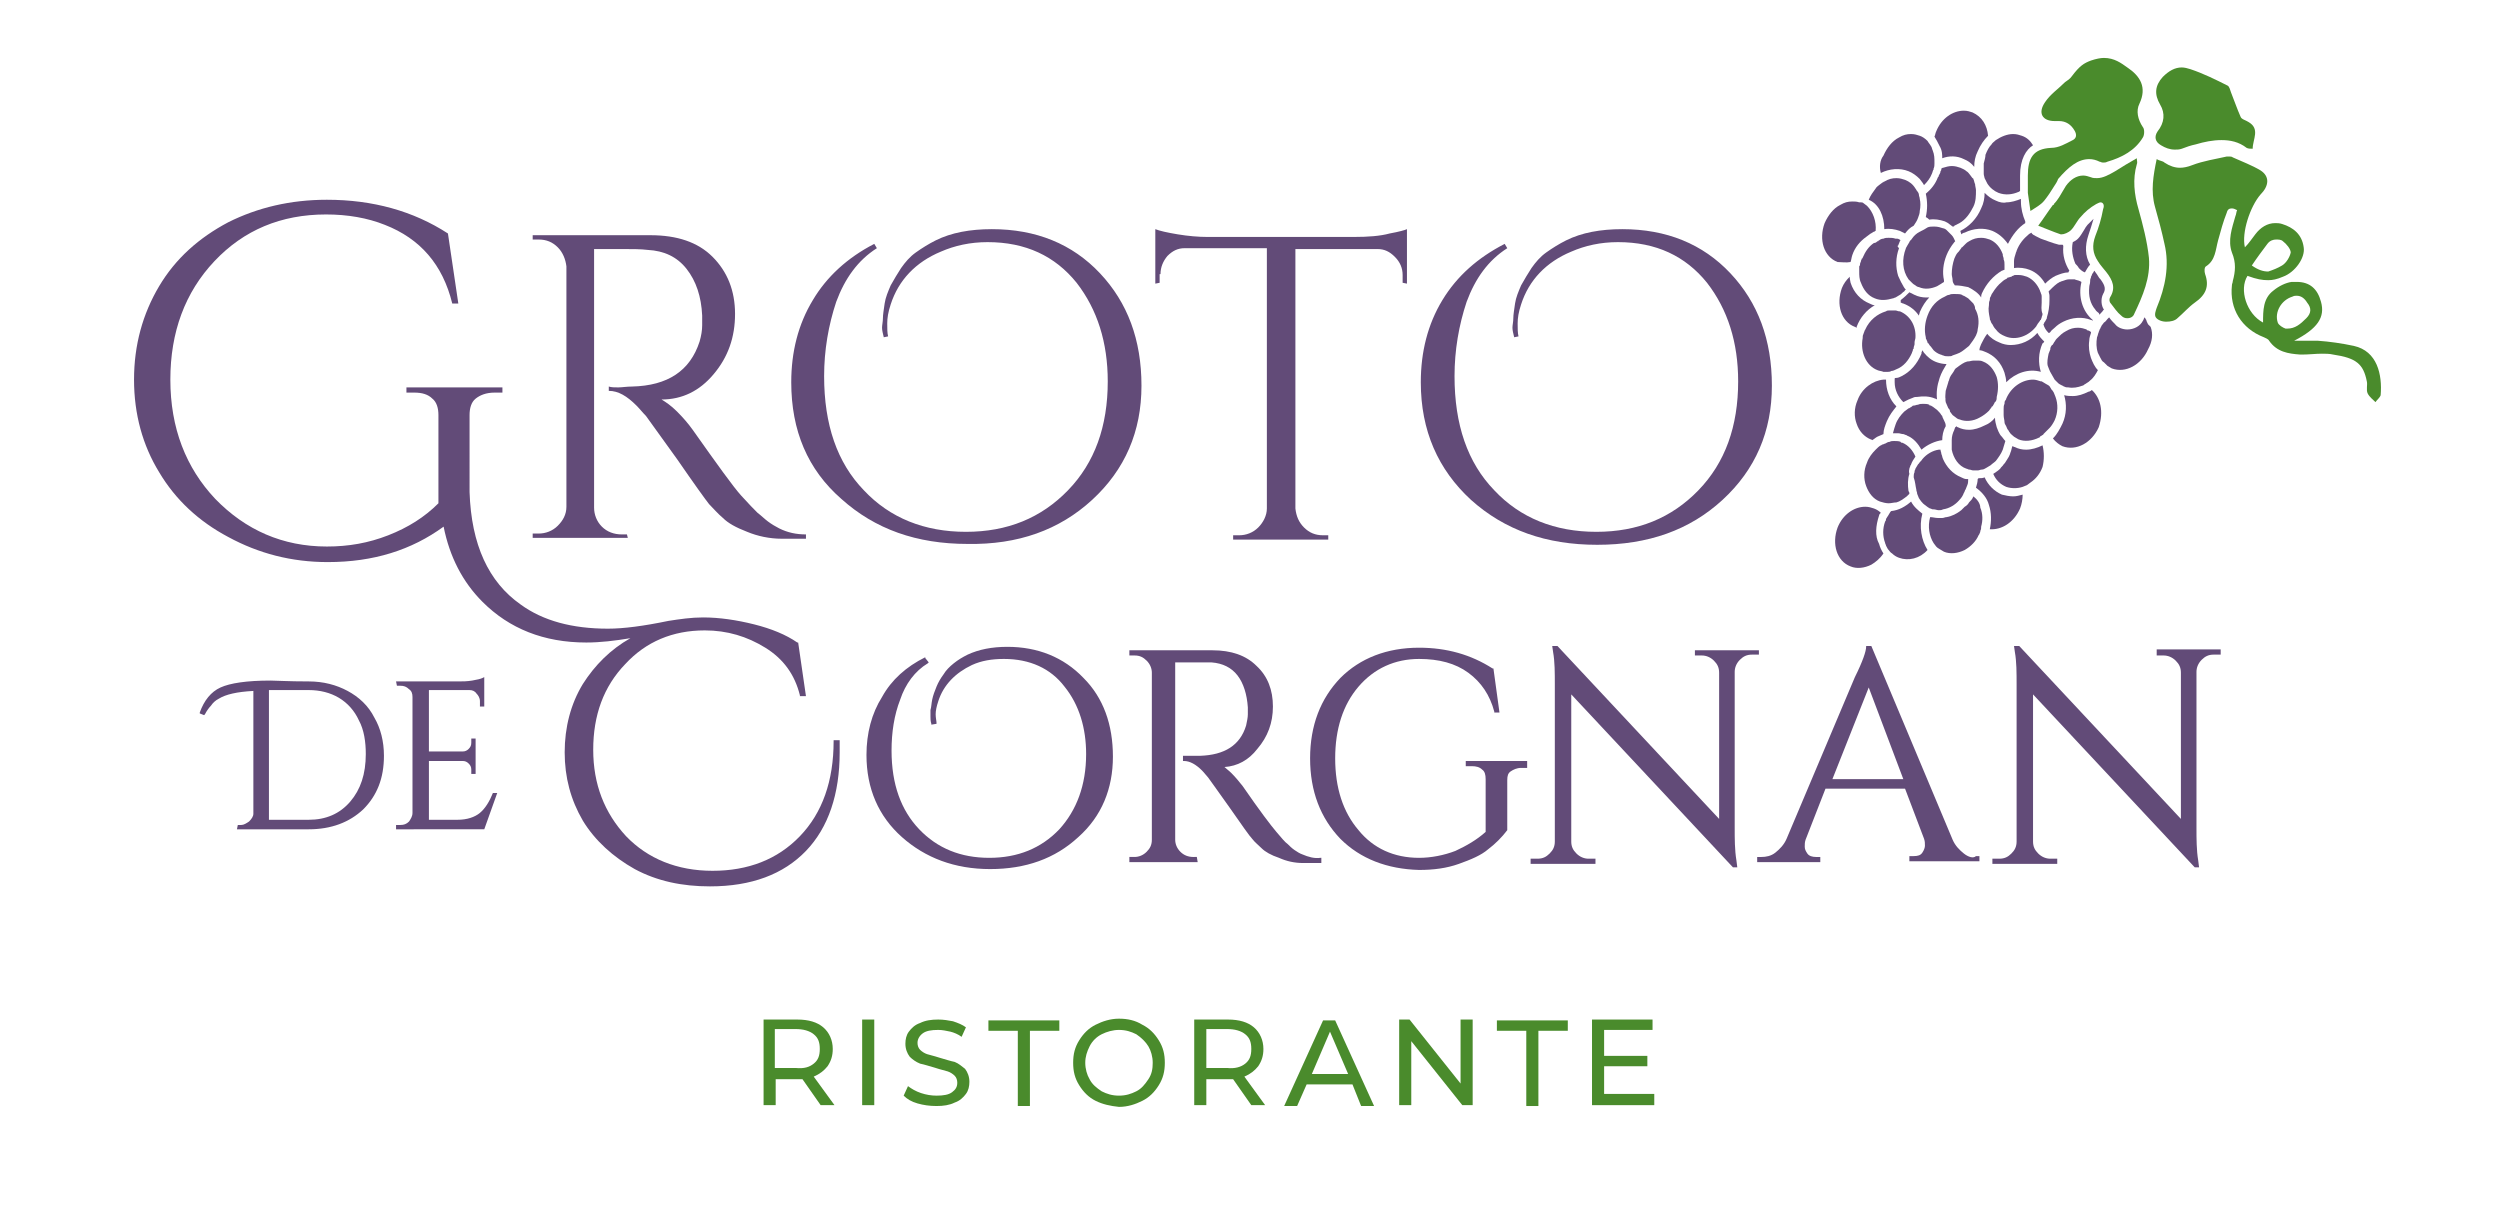 <?xml version="1.0" encoding="utf-8"?>
<!-- Generator: Adobe Illustrator 22.1.0, SVG Export Plug-In . SVG Version: 6.00 Build 0)  -->
<svg version="1.1" id="Layer_1" xmlns="http://www.w3.org/2000/svg" xmlns:xlink="http://www.w3.org/1999/xlink" x="0px" y="0px"
	 width="289.1px" height="140.2px" viewBox="0 0 289.1 140.2" style="enable-background:new 0 0 289.1 140.2;" xml:space="preserve"
	>
<style type="text/css">
	.st0{fill:#4A8B2C;}
	.st1{fill:#624B78;}
</style>
<g>
	<path class="st0" d="M94.9,127.8l-2.1-3c-0.3,0-0.5,0-0.6,0h-2.5v3h-1.4v-9.9h3.9c1.3,0,2.3,0.3,3,0.9s1.1,1.5,1.1,2.5
		c0,0.8-0.2,1.4-0.6,2c-0.4,0.5-0.9,0.9-1.6,1.2l2.4,3.3H94.9z M94.1,123c0.5-0.4,0.7-0.9,0.7-1.7s-0.2-1.3-0.7-1.7
		c-0.5-0.4-1.2-0.6-2.1-0.6h-2.4v4.5H92C93,123.6,93.6,123.4,94.1,123z"/>
	<path class="st0" d="M99.7,117.9h1.4v9.9h-1.4V117.9z"/>
	<path class="st0" d="M106.1,127.6c-0.7-0.2-1.2-0.5-1.6-0.9l0.5-1.1c0.4,0.3,0.9,0.6,1.5,0.8c0.6,0.2,1.2,0.3,1.8,0.3
		c0.8,0,1.4-0.1,1.8-0.4s0.6-0.6,0.6-1.1c0-0.3-0.1-0.6-0.3-0.8c-0.2-0.2-0.5-0.4-0.8-0.5s-0.8-0.2-1.4-0.4
		c-0.7-0.2-1.3-0.4-1.8-0.5c-0.5-0.2-0.9-0.5-1.2-0.8c-0.3-0.4-0.5-0.9-0.5-1.5c0-0.5,0.1-1,0.4-1.4s0.7-0.8,1.3-1
		c0.6-0.3,1.3-0.4,2.1-0.4c0.6,0,1.2,0.1,1.7,0.2c0.6,0.2,1.1,0.4,1.5,0.7l-0.5,1.1c-0.4-0.3-0.9-0.5-1.3-0.6
		c-0.5-0.1-0.9-0.2-1.4-0.2c-0.8,0-1.4,0.1-1.8,0.4s-0.6,0.7-0.6,1.1c0,0.3,0.1,0.6,0.3,0.8c0.2,0.2,0.5,0.4,0.8,0.5
		s0.8,0.2,1.4,0.4c0.7,0.2,1.3,0.4,1.8,0.5c0.5,0.2,0.8,0.5,1.2,0.8c0.3,0.4,0.5,0.9,0.5,1.5c0,0.5-0.1,1-0.4,1.4s-0.7,0.8-1.3,1
		c-0.6,0.3-1.3,0.4-2.1,0.4S106.8,127.8,106.1,127.6z"/>
	<path class="st0" d="M117.7,119.2h-3.4V118h8.2v1.2h-3.4v8.7h-1.4C117.7,127.9,117.7,119.2,117.7,119.2z"/>
	<path class="st0" d="M126.7,127.3c-0.8-0.4-1.4-1-1.9-1.8s-0.7-1.6-0.7-2.6s0.2-1.8,0.7-2.6c0.5-0.8,1.1-1.4,1.9-1.8
		s1.7-0.7,2.7-0.7s1.9,0.2,2.7,0.7c0.8,0.4,1.4,1,1.9,1.8s0.7,1.6,0.7,2.6s-0.2,1.8-0.7,2.6c-0.5,0.8-1.1,1.4-1.9,1.8
		c-0.8,0.4-1.7,0.7-2.7,0.7C128.4,127.9,127.5,127.7,126.7,127.3z M131.4,126.2c0.6-0.3,1-0.8,1.4-1.4s0.5-1.2,0.5-1.9
		c0-0.7-0.2-1.4-0.5-1.9s-0.8-1-1.4-1.4c-0.6-0.3-1.2-0.5-2-0.5c-0.7,0-1.4,0.2-2,0.5s-1.1,0.8-1.4,1.4s-0.5,1.2-0.5,1.9
		c0,0.7,0.2,1.4,0.5,1.9c0.3,0.6,0.8,1,1.4,1.4c0.6,0.3,1.2,0.5,2,0.5S130.8,126.5,131.4,126.2z"/>
	<path class="st0" d="M144.7,127.8l-2.1-3c-0.3,0-0.5,0-0.6,0h-2.5v3h-1.4v-9.9h3.9c1.3,0,2.3,0.3,3,0.9s1.1,1.5,1.1,2.5
		c0,0.8-0.2,1.4-0.6,2c-0.4,0.5-0.9,0.9-1.6,1.2l2.4,3.3H144.7z M144,123c0.5-0.4,0.7-0.9,0.7-1.7s-0.2-1.3-0.7-1.7
		c-0.5-0.4-1.2-0.6-2.1-0.6h-2.4v4.5h2.4C142.8,123.6,143.5,123.4,144,123z"/>
	<path class="st0" d="M156.4,125.4h-5.3l-1.1,2.5h-1.5l4.5-9.9h1.4l4.5,9.9h-1.5L156.4,125.4z M155.9,124.2l-2.1-4.9l-2.1,4.9H155.9
		z"/>
	<path class="st0" d="M170.3,117.9v9.9h-1.2l-5.9-7.4v7.4h-1.4v-9.9h1.2l5.9,7.4v-7.4H170.3z"/>
	<path class="st0" d="M176.5,119.2h-3.4V118h8.2v1.2h-3.4v8.7h-1.4L176.5,119.2L176.5,119.2z"/>
	<path class="st0" d="M191.3,126.6v1.2h-7.2v-9.9h7v1.2h-5.6v3h5v1.2h-5v3.2h5.8V126.6z"/>
</g>
<g>
	<path class="st1" d="M40.2,79.9c-1.3-0.7-2.8-1.1-4.5-1.1c-2.4,0-3.8-0.1-4.4-0.1c-2.8,0-4.7,0.3-5.8,0.8c-1.1,0.5-1.9,1.5-2.4,2.9
		v0.1l0.5,0.2l0.1-0.1c0.2-0.4,0.5-0.8,0.7-1c0.2-0.3,0.5-0.6,0.9-0.8c0.8-0.5,2.1-0.8,4-0.9v14.2c0,0.3-0.2,0.6-0.5,0.9
		c-0.3,0.2-0.6,0.4-0.9,0.4h-0.4l-0.1,0.5h8.3c2.6,0,4.7-0.8,6.3-2.3c1.6-1.6,2.4-3.6,2.4-6.2c0-1.7-0.4-3.2-1.1-4.4
		C42.6,81.6,41.5,80.6,40.2,79.9z M40.5,92.7c-1.2,1.4-2.8,2.1-4.8,2.1h-4.6v-15h4.6c1.3,0,2.5,0.3,3.5,0.9s1.8,1.5,2.3,2.6
		c0.6,1.1,0.8,2.5,0.8,3.9C42.3,89.5,41.7,91.3,40.5,92.7z"/>
	<path class="st1" d="M57,91.7c-0.4,1-0.9,1.8-1.5,2.3s-1.5,0.8-2.6,0.8h-3.3V88h3.9c0.3,0,0.5,0.1,0.7,0.3c0.2,0.2,0.3,0.4,0.3,0.7
		v0.5H55v-4.1h-0.5v0.5c0,0.3-0.1,0.5-0.3,0.7s-0.4,0.3-0.7,0.3h-3.9v-7.1h4.7c0.3,0,0.6,0.1,0.8,0.4c0.2,0.2,0.4,0.5,0.4,0.9v0.6
		H56v-3.4l-0.2,0.1c-0.2,0.1-0.6,0.2-1.2,0.3c-0.6,0.1-1.1,0.1-1.6,0.1h-7.2l0.1,0.5h0.4c0.4,0,0.7,0.1,1,0.4
		c0.3,0.2,0.4,0.5,0.4,0.9V94c0,0.4-0.2,0.7-0.4,1c-0.3,0.3-0.6,0.4-1,0.4h-0.5v0.5H56l1.5-4.2L57,91.7L57,91.7z"/>
	<path class="st1" d="M97.1,85.6h-0.7v0.1c0,4.6-1.3,8.3-3.9,11s-6,4-10.1,4s-7.5-1.4-10-4c-2.5-2.7-3.8-6-3.8-10s1.2-7.3,3.7-9.9
		c2.4-2.6,5.5-3.9,9.2-3.9c2.6,0,4.9,0.7,7,2s3.4,3.1,4,5.5v0.1h0.7l-0.9-6.2h-0.1c-1.3-0.9-3-1.6-5-2.1s-4-0.8-5.9-0.8
		c-1.4,0-2.7,0.2-4,0.4l0,0c-2.9,0.6-5.2,0.9-7,0.9c-4.1,0-7.5-0.9-10.1-2.8c-3.7-2.6-5.7-6.9-5.9-13V48c0-0.8,0.2-1.5,0.7-1.9
		s1.2-0.7,2.2-0.7h0.9v-0.6H47v0.6h0.9c0.9,0,1.6,0.2,2.1,0.7c0.5,0.4,0.7,1.1,0.7,1.9v10.2c-1.6,1.6-3.5,2.8-5.8,3.7
		s-4.6,1.3-7.1,1.3c-5.1,0-9.4-1.9-12.9-5.5c-3.4-3.6-5.2-8.2-5.2-13.8c0-5.5,1.7-10.1,5.1-13.7c3.4-3.6,7.7-5.4,12.9-5.4
		c2.5,0,4.8,0.4,6.8,1.2c4.1,1.6,6.7,4.6,7.8,9.1H53L51.8,27c-4-2.6-8.7-3.9-14-3.9c-4.2,0-8,0.9-11.4,2.6c-3.4,1.8-6.1,4.2-8,7.4
		s-2.9,6.8-2.9,10.8s1,7.6,2.9,10.7c1.9,3.2,4.6,5.7,8,7.5C29.9,64,33.7,65,37.9,65c5.3,0,9.7-1.4,13.4-4.1c0.7,3.5,2.2,6.4,4.5,8.7
		c3.1,3.1,7.1,4.7,12,4.7c1.6,0,3.3-0.2,5.1-0.5c-2.3,1.3-4.1,3.1-5.5,5.3c-1.4,2.3-2.1,5-2.1,7.9s0.7,5.5,2.1,7.9
		c1.4,2.3,3.5,4.2,6,5.6c2.6,1.4,5.5,2,8.7,2c4.8,0,8.5-1.4,11.1-4.1s3.9-6.6,3.9-11.4c0-0.3,0-0.7,0-1V85.6z"/>
	<path class="st1" d="M116.5,74.8c-1.8,0-3.3,0.3-4.6,0.9c-0.6,0.3-1.1,0.6-1.6,1s-0.9,0.8-1.2,1.3c-0.3,0.4-0.6,0.9-0.8,1.4
		c-0.2,0.5-0.4,1-0.5,1.5s-0.1,0.9-0.2,1.2c0,0.3,0,0.5,0,0.8c0,0.2,0,0.5,0.1,0.8v0.1l0.6-0.1v-0.1c0-0.2-0.1-0.6-0.1-1
		s0.1-0.9,0.3-1.5c0.6-1.9,2-3.3,3.9-4.2c1.1-0.5,2.3-0.7,3.7-0.7c3,0,5.4,1.1,7,3.2c1.7,2.1,2.5,4.8,2.5,7.8c0,3.6-1.1,6.5-3.1,8.7
		c-2.1,2.2-4.8,3.3-8.1,3.3c-3.3,0-6-1.1-8.1-3.3c-2.1-2.2-3.2-5.2-3.2-9.1c0-2.1,0.3-4.1,1-5.9c0.6-1.8,1.7-3.3,3.2-4.2l0.1-0.1
		l-0.4-0.5l0-0.1c-2.2,1.1-3.9,2.6-5,4.6c-1.2,1.9-1.8,4.2-1.8,6.7c0,3.9,1.4,7.1,4.1,9.5s6.1,3.7,10.2,3.7s7.5-1.2,10.2-3.7
		c2.7-2.4,4-5.6,4-9.3c0-3.7-1.1-6.8-3.4-9.1C123,76,120,74.8,116.5,74.8z"/>
	<path class="st1" d="M150.6,98.8c-0.3-0.1-0.6-0.3-0.9-0.5c-0.3-0.2-0.6-0.5-0.8-0.7c-0.3-0.2-0.7-0.7-1.3-1.4
		c-0.6-0.7-1.9-2.4-3.9-5.3c-0.4-0.5-0.8-1-1.3-1.5c-0.3-0.3-0.6-0.5-0.8-0.7c1.5-0.1,2.8-0.8,3.8-2.1c1.2-1.4,1.8-3,1.8-4.9
		s-0.6-3.5-1.9-4.7c-1.2-1.2-2.9-1.8-5.1-1.8h-9.6v0.6h0.6c0.6,0,1,0.2,1.4,0.6s0.6,0.9,0.6,1.4v19.3c0,0.6-0.2,1-0.6,1.4
		c-0.4,0.4-0.9,0.6-1.4,0.6h-0.6v0.6h7.9l-0.1-0.6H138c-0.6,0-1.1-0.2-1.5-0.6s-0.6-0.9-0.6-1.4V76.6h2.1c0.8,0,1.5,0,2.1,0
		c1.3,0.1,2.3,0.6,3,1.5s1.1,2.2,1.2,3.7v0.8c0,0.4-0.1,0.8-0.2,1.3c-0.7,2.3-2.5,3.4-5.3,3.5c-0.8,0-1.5,0-1.8,0h-0.2V88h0.1
		c0.7,0,1.4,0.4,2.1,1.1c0.3,0.3,0.5,0.6,0.7,0.8c0.2,0.3,1.1,1.5,2.5,3.5s2.3,3.3,2.6,3.6c0.3,0.4,0.7,0.7,1.1,1.1
		c0.4,0.4,1.1,0.8,2,1.1c0.9,0.4,1.8,0.6,2.8,0.6h2.1v-0.6h-0.1C152,99.3,151.3,99.1,150.6,98.8z"/>
	<path class="st1" d="M169.5,88.6h0.7c0.5,0,0.9,0.1,1.2,0.4c0.3,0.2,0.4,0.6,0.4,1.1v6.1c-1,0.9-2.2,1.6-3.5,2.2
		c-1.3,0.5-2.8,0.8-4.2,0.8c-2.9,0-5.3-1.1-7-3.2c-1.8-2.1-2.7-4.9-2.7-8.3s0.9-6.2,2.7-8.3c1.8-2.1,4.2-3.2,7-3.2
		c2.3,0,4.2,0.5,5.7,1.6s2.5,2.6,3,4.5v0.1h0.6l-0.7-5.1h-0.1c-2.5-1.6-5.3-2.4-8.5-2.4c-3.7,0-6.8,1.2-9.1,3.5
		c-2.3,2.4-3.5,5.5-3.5,9.3s1.2,6.9,3.5,9.3c2.3,2.3,5.4,3.5,9.1,3.6c1.7,0,3.2-0.2,4.6-0.7c1.4-0.5,2.6-1,3.4-1.7
		c0.8-0.6,1.6-1.4,2.2-2.2l0,0v-5.8c0-0.5,0.1-0.8,0.4-1c0.3-0.2,0.7-0.4,1.2-0.4h0.7V88h-7.1L169.5,88.6L169.5,88.6z"/>
	<path class="st1" d="M203.5,75.2H196v0.6h0.8c0.5,0,1,0.2,1.4,0.6s0.6,0.8,0.6,1.4v16.9l-18.7-20l0,0h-0.6l0.1,0.7
		c0.2,1.1,0.2,2.4,0.2,3.8v18.1c0,0.6-0.2,1-0.6,1.4c-0.4,0.4-0.8,0.6-1.4,0.6H177v0.6h7.5v-0.6h-0.8c-0.5,0-1-0.2-1.4-0.6
		s-0.6-0.8-0.6-1.4v-17l18.7,20l0,0h0.5l-0.1-0.8c-0.2-1.2-0.2-2.5-0.2-3.8v-18c0-0.5,0.2-1,0.6-1.4c0.4-0.4,0.8-0.6,1.4-0.6h0.8
		v-0.5H203.5z"/>
	<path class="st1" d="M227.1,98.7c-0.5-0.4-1-0.9-1.3-1.6l-9.4-22.4h-0.6v0.1c0,0.5-0.4,1.7-1.3,3.5L206.6,97
		c-0.3,0.7-0.8,1.2-1.3,1.6s-1.1,0.5-1.6,0.5h-0.5v0.6h7.3v-0.6H210c-0.4,0-0.8-0.1-1-0.4s-0.3-0.5-0.3-0.8s0-0.5,0.1-0.8l2.3-5.9
		h9.2l2.2,5.8c0.1,0.3,0.1,0.5,0.1,0.8c0,0.2-0.1,0.5-0.3,0.8s-0.5,0.4-1,0.4h-0.5v0.6h8.1V99h-0.4
		C228.2,99.3,227.6,99.1,227.1,98.7z M211.9,90.1l4.2-10.6l4,10.6H211.9z"/>
	<path class="st1" d="M249.4,75.2v0.6h0.8c0.5,0,1,0.2,1.4,0.6s0.6,0.8,0.6,1.4v16.9l-18.7-20l0,0h-0.6l0.1,0.7
		c0.2,1.1,0.2,2.4,0.2,3.8v18.1c0,0.6-0.2,1-0.6,1.4c-0.4,0.4-0.8,0.6-1.4,0.6h-0.8v0.6h7.5v-0.6h-0.8c-0.5,0-1-0.2-1.4-0.6
		s-0.6-0.8-0.6-1.4v-17l18.7,20l0,0h0.5l-0.1-0.8c-0.2-1.2-0.2-2.5-0.2-3.8v-18c0-0.5,0.2-1,0.6-1.4c0.4-0.4,0.8-0.6,1.4-0.6h0.8
		v-0.6h-7.4V75.2z"/>
	<path class="st1" d="M72.5,61.8h-0.6c-0.9,0-1.7-0.3-2.3-0.9c-0.6-0.6-0.9-1.4-0.9-2.2V28.8h3.2c1.2,0,2.2,0,3,0.1
		c1.9,0.1,3.4,0.8,4.5,2.2s1.7,3.2,1.8,5.4c0,0.2,0,0.5,0,1.1s-0.1,1.2-0.3,1.9c-1.1,3.4-3.7,5.1-7.8,5.2c-0.6,0-1.2,0.1-1.6,0.1
		s-0.8,0-1.1-0.1v0.5c1.1,0,2.1,0.6,3.2,1.7c0.4,0.4,0.7,0.8,1.1,1.2c0.3,0.4,1.5,2.1,3.6,5c2,2.9,3.3,4.7,3.7,5.2
		c0.5,0.5,1,1.1,1.6,1.6c0.6,0.6,1.5,1.1,2.8,1.6c1.2,0.5,2.6,0.8,4,0.8h2.8v-0.5c-1.1,0-2.1-0.2-3.1-0.7c-0.4-0.2-0.9-0.5-1.3-0.8
		s-0.8-0.7-1.2-1c-0.4-0.4-1-1-1.9-2s-2.7-3.5-5.6-7.6c-0.5-0.7-1.1-1.4-1.8-2.1c-0.7-0.7-1.3-1.1-1.8-1.4c2.4,0,4.4-1,6-2.9
		c1.7-2,2.5-4.3,2.5-7s-0.9-4.9-2.6-6.6s-4.1-2.5-7.2-2.5H61.6v0.5h0.7c0.9,0,1.6,0.3,2.2,0.9c0.6,0.6,0.9,1.4,1,2.2v27.8
		c0,0.9-0.4,1.6-1,2.2c-0.6,0.6-1.4,0.9-2.2,0.9h-0.7v0.5h11L72.5,61.8z"/>
	<path class="st1" d="M126.3,57.8c3.8-3.5,5.7-7.9,5.7-13.2s-1.6-9.6-4.8-13c-3.2-3.4-7.4-5.1-12.5-5.1c-2.5,0-4.7,0.4-6.5,1.3
		c-0.8,0.4-1.6,0.9-2.3,1.4c-0.7,0.5-1.2,1.1-1.7,1.8c-0.4,0.6-0.8,1.3-1.2,2c-0.3,0.7-0.6,1.4-0.7,2.1c-0.1,0.7-0.2,1.3-0.2,1.7
		s-0.1,0.8-0.1,1.1s0.1,0.7,0.2,1.1l0.5-0.1c-0.1-0.4-0.1-0.9-0.1-1.5s0.1-1.3,0.4-2.2c0.9-2.8,2.9-4.9,5.8-6.1
		c1.6-0.7,3.4-1.1,5.4-1.1c4.4,0,7.8,1.6,10.3,4.7c2.4,3.1,3.6,6.9,3.6,11.4c0,5.2-1.5,9.4-4.6,12.6c-3.1,3.2-7,4.8-11.8,4.8
		s-8.8-1.6-11.8-4.8c-3.1-3.2-4.6-7.6-4.6-13.2c0-3,0.5-5.9,1.4-8.6c1-2.7,2.5-4.8,4.7-6.2l-0.3-0.5C98,29.8,95.6,32,94,34.7
		c-1.7,2.8-2.5,6-2.5,9.5c0,5.6,1.9,10.1,5.8,13.5c3.9,3.5,8.7,5.2,14.6,5.2C117.7,63,122.5,61.3,126.3,57.8z"/>
	<path class="st1" d="M134.2,31.7c0-0.8,0.3-1.5,0.8-2.1c0.6-0.6,1.2-0.9,2-0.9h9.5v30.1c0,0.8-0.4,1.6-1,2.2
		c-0.6,0.6-1.4,0.9-2.2,0.9h-0.7v0.5h11v-0.5H153c-0.9,0-1.6-0.3-2.2-0.9c-0.6-0.6-0.9-1.3-1-2.2v-30h9.5c0.8,0,1.4,0.3,2,0.9
		s0.9,1.3,0.9,2.1v0.9l0.5,0.1v-6.3c-0.2,0.1-0.9,0.3-2,0.5c-1.1,0.3-2.5,0.4-4.1,0.4h-17c-1,0-2.2-0.1-3.4-0.3
		c-1.2-0.2-2.1-0.4-2.6-0.6v6.3l0.5-0.1v-1H134.2z"/>
	<path class="st1" d="M170.1,57.8c3.9,3.5,8.7,5.2,14.6,5.2c5.9,0,10.7-1.7,14.5-5.2s5.7-7.9,5.7-13.2s-1.6-9.6-4.8-13
		c-3.2-3.4-7.4-5.1-12.5-5.1c-2.5,0-4.7,0.4-6.5,1.3c-0.8,0.4-1.6,0.9-2.3,1.4s-1.2,1.1-1.7,1.8c-0.4,0.6-0.8,1.3-1.2,2
		c-0.3,0.7-0.6,1.4-0.7,2.1c-0.1,0.7-0.2,1.3-0.2,1.7s-0.1,0.8-0.1,1.1s0.1,0.7,0.2,1.1l0.5-0.1c-0.1-0.4-0.1-0.9-0.1-1.5
		s0.1-1.3,0.4-2.2c0.9-2.8,2.9-4.9,5.8-6.1c1.6-0.7,3.4-1.1,5.4-1.1c4.4,0,7.8,1.6,10.3,4.7c2.4,3.1,3.6,6.9,3.6,11.4
		c0,5.2-1.5,9.4-4.6,12.6c-3.1,3.2-7,4.8-11.8,4.8s-8.8-1.6-11.8-4.8c-3.1-3.2-4.6-7.6-4.6-13.2c0-3,0.5-5.9,1.4-8.6
		c1-2.7,2.5-4.8,4.7-6.2l-0.3-0.5c-3.1,1.6-5.5,3.7-7.2,6.5s-2.5,6-2.5,9.5C164.3,49.8,166.3,54.3,170.1,57.8z"/>
</g>
<g>
	<g>
		<g>
			<path class="st1" d="M229.2,33.9c0.5-1.1,1.3-2,2.3-2.6c0.1,0,0.2-0.1,0.3-0.1l0,0c0-0.2,0-0.4,0-0.6s0-0.4-0.1-0.6
				c0,0,0,0,0-0.1s-0.1-0.3-0.1-0.4v-0.1c-0.3-0.8-0.8-1.4-1.5-1.7c-0.3-0.1-0.6-0.2-1-0.2c-0.5,0-0.9,0.1-1.4,0.4
				c-0.2,0.1-0.3,0.2-0.4,0.3l-0.1,0.1c-0.1,0.1-0.2,0.2-0.3,0.3c0,0-0.1,0-0.1,0.1c-0.1,0.1-0.2,0.3-0.3,0.4l-0.1,0.1
				c-0.2,0.2-0.3,0.5-0.4,0.7c-0.2,0.6-0.3,1.2-0.3,1.8c0,0.2,0.1,0.5,0.1,0.7s0.1,0.4,0.2,0.5c0,0,0,0.1,0.1,0.1
				c0.5,0,1,0.1,1.5,0.2c0.6,0.3,1.2,0.7,1.5,1.2C229.1,34.3,229.1,34.1,229.2,33.9z"/>
			<path class="st1" d="M228.2,35.1c-0.2-0.2-0.4-0.4-0.6-0.6c-0.2-0.1-0.3-0.2-0.5-0.3c-0.1,0-0.1,0-0.2-0.1
				c-0.2-0.1-0.5-0.1-0.8-0.1H226h-0.1c-0.2,0-0.3,0-0.5,0.1l0,0c-0.2,0-0.3,0.1-0.5,0.2c-0.9,0.4-1.6,1.1-2,2.2
				c-0.3,0.8-0.4,1.7-0.2,2.5c0,0.1,0,0.2,0.1,0.3c0,0.1,0.1,0.2,0.1,0.3c0,0,0,0.1,0.1,0.1c0.1,0.2,0.2,0.3,0.3,0.4l0,0
				c0.1,0.1,0.2,0.3,0.3,0.4c0.2,0.2,0.5,0.4,0.8,0.5c0.1,0,0.2,0.1,0.3,0.1c0.2,0.1,0.4,0.1,0.6,0.1c0.2,0,0.4,0,0.5-0.1
				c0.3-0.1,0.6-0.2,0.8-0.3c0.4-0.2,0.7-0.5,1.1-0.8c0.3-0.4,0.6-0.8,0.8-1.2l0,0c0.1-0.2,0.2-0.5,0.2-0.7c0.2-0.9,0.1-1.7-0.3-2.4
				C228.4,35.4,228.3,35.3,228.2,35.1z"/>
			<path class="st1" d="M240.4,31c0.2,0.2,0.4,0.4,0.7,0.5c0.2-0.3,0.3-0.6,0.6-0.9c-0.6-1-0.6-2.2-0.2-3.4c0.2-0.6,0.4-1.2,0.6-1.9
				c-0.2,0.2-0.5,0.5-0.7,0.7c-0.1,0.1-0.3,0.4-0.4,0.6c-0.2,0.3-0.4,0.7-0.7,1c-0.2,0.2-0.4,0.3-0.6,0.4c-0.2,0.9,0,1.8,0.3,2.5
				C240.1,30.6,240.3,30.8,240.4,31z"/>
			<path class="st1" d="M225,46.5c0.1,0.2,0.2,0.5,0.3,0.7c0.1,0.1,0.2,0.2,0.2,0.4c0.1,0.1,0.2,0.3,0.3,0.4
				c0.1,0.1,0.3,0.2,0.4,0.3c0.1,0.1,0.3,0.2,0.4,0.2l0,0c0.7,0.3,1.6,0.2,2.3-0.2c0.4-0.2,0.8-0.5,1.1-0.8c0.1-0.1,0.2-0.3,0.3-0.4
				c0,0,0-0.1,0.1-0.1c0.1-0.1,0.1-0.2,0.2-0.3c0-0.1,0.1-0.2,0.1-0.2l0.1-0.1l0,0c0.1-0.2,0.1-0.3,0.1-0.5c0.2-0.8,0.2-1.6,0-2.3
				c-0.3-0.8-0.8-1.5-1.6-1.8c-0.2-0.1-0.4-0.1-0.5-0.1s-0.3,0-0.4,0c-0.1,0-0.1,0-0.2,0c-0.2,0-0.4,0.1-0.7,0.1
				c-0.4,0.1-0.8,0.4-1.2,0.7c-0.2,0.1-0.3,0.3-0.4,0.5c-0.2,0.3-0.4,0.5-0.5,0.9c0,0.1-0.1,0.2-0.1,0.3c-0.1,0.3-0.2,0.7-0.3,1
				c0,0.3-0.1,0.7,0,1C224.9,46.1,225,46.3,225,46.5z"/>
			<path class="st1" d="M222.2,26.7c-0.1,0-0.1,0.1-0.2,0.1c-0.4,0.2-0.7,0.5-0.9,0.8c-0.1,0.1-0.1,0.2-0.2,0.2
				c0,0.1-0.1,0.1-0.1,0.2c-0.1,0.2-0.2,0.3-0.3,0.5c0,0.1-0.1,0.1-0.1,0.2c-0.5,1.3-0.4,2.6,0.3,3.6l0,0c0.1,0.1,0.2,0.2,0.3,0.3
				c0,0,0,0,0.1,0.1s0.2,0.2,0.4,0.3l0,0c0.1,0.1,0.3,0.2,0.4,0.2c0.7,0.3,1.4,0.2,2.1-0.1c0.2-0.1,0.3-0.2,0.5-0.3
				c0.1-0.1,0.2-0.1,0.3-0.2c0-0.1,0-0.1,0-0.2c-0.2-0.9-0.1-1.9,0.3-2.9c0.2-0.5,0.5-1,0.9-1.5l0.1-0.1c-0.1-0.2-0.2-0.5-0.4-0.7
				l-0.1-0.1c-0.2-0.2-0.3-0.3-0.5-0.5c-0.1-0.1-0.3-0.2-0.4-0.2c-0.3-0.1-0.6-0.2-1-0.2c0,0,0,0-0.1,0c-0.2,0-0.5,0-0.7,0.1
				C222.6,26.5,222.4,26.6,222.2,26.7z"/>
			<path class="st1" d="M216.3,50.8c0.1,0,0.2,0.1,0.2,0.1c0.2-0.1,0.4-0.3,0.6-0.4c0.2-0.1,0.5-0.2,0.7-0.3c0-0.5,0.2-1,0.4-1.5
				c0.3-0.7,0.7-1.2,1.1-1.7c-0.8-0.8-1.2-1.9-1.2-3.1c0,0,0,0-0.1,0s-0.1,0-0.2,0c-1.2,0.1-2.5,1-3,2.4c-0.4,0.9-0.4,1.9-0.1,2.7
				C215,49.9,215.6,50.5,216.3,50.8z"/>
			<path class="st1" d="M230.8,23.2c-0.5-0.2-0.9-0.5-1.3-0.9c0,0.6-0.1,1.2-0.4,1.8l0,0c-0.5,1.2-1.4,2.1-2.4,2.6
				c0,0.1,0.1,0.3,0.1,0.4c0.1-0.1,0.3-0.2,0.4-0.2c1-0.5,2.2-0.6,3.2-0.2c0.7,0.3,1.3,0.8,1.8,1.5c0.5-1,1.2-1.9,2-2.4
				c0-0.1,0-0.1,0-0.2c-0.3-0.7-0.5-1.5-0.5-2.3c0-0.1,0-0.2,0-0.3c-0.5,0.2-1.1,0.4-1.7,0.4C231.7,23.5,231.2,23.4,230.8,23.2z"/>
			<path class="st1" d="M213.9,32c-0.4,0.4-0.7,0.8-0.9,1.3c-0.7,1.9-0.1,3.9,1.5,4.5c0.1,0,0.1,0.1,0.2,0.1c0,0,0,0,0-0.1
				c0.4-1.1,1.2-2,2.1-2.5c-0.2,0-0.4-0.1-0.6-0.2c-1-0.4-1.8-1.2-2.2-2.4C214,32.6,213.9,32.3,213.9,32z"/>
			<path class="st1" d="M221.9,36.5c0-0.1,0.1-0.3,0.1-0.4c0.3-0.7,0.7-1.3,1.1-1.7c-0.1,0-0.2,0-0.4,0c-0.4,0-0.9-0.1-1.3-0.3
				c-0.2-0.1-0.4-0.2-0.6-0.3c-0.3,0.3-0.6,0.6-1,0.9c0,0.1,0,0.2,0,0.3c0.1,0,0.2,0.1,0.3,0.1C220.9,35.4,221.5,35.9,221.9,36.5z"
				/>
			<path class="st1" d="M220.8,54.2c0-0.1,0.1-0.2,0.1-0.3s0.1-0.1,0.1-0.2c0.1-0.3,0.3-0.6,0.5-0.9c-0.3-0.7-0.8-1.3-1.5-1.6
				c-0.1,0-0.2,0-0.2-0.1c-0.2-0.1-0.5-0.1-0.7-0.1l0,0H219c-0.2,0-0.3,0-0.5,0.1c-0.2,0-0.3,0.1-0.5,0.2c-0.1,0-0.2,0.1-0.3,0.1
				s-0.1,0.1-0.2,0.1c-0.2,0.1-0.4,0.3-0.6,0.5c-0.4,0.4-0.8,0.9-1,1.5c-0.4,0.9-0.4,1.9-0.1,2.7c0.3,0.8,0.8,1.5,1.6,1.8
				c0.3,0.1,0.7,0.2,1,0.2s0.6-0.1,0.9-0.1c0.4-0.1,0.8-0.4,1.2-0.7c0.1-0.1,0.2-0.2,0.3-0.3c0-0.1,0-0.2-0.1-0.3
				c-0.1-0.7-0.1-1.4,0.1-2C220.7,54.5,220.8,54.3,220.8,54.2z"/>
			<path class="st1" d="M222.2,52c0.7-0.6,1.6-1,2.4-1.1c0-0.5,0.1-1.1,0.4-1.6c0,0,0,0,0-0.1c0-0.2-0.1-0.4-0.2-0.6
				c-0.1-0.2-0.2-0.4-0.2-0.5l-0.1-0.1c-0.1-0.2-0.3-0.4-0.5-0.6c-0.1-0.1-0.3-0.2-0.4-0.3c-0.1-0.1-0.2-0.1-0.3-0.2
				c-0.1,0-0.2,0-0.2-0.1c-0.2-0.1-0.5-0.1-0.7-0.1s-0.4,0-0.6,0.1c-0.2,0-0.3,0.1-0.5,0.1c-0.1,0-0.1,0-0.2,0.1
				c-0.1,0.1-0.2,0.1-0.3,0.2c-0.1,0-0.2,0.1-0.2,0.1c-0.1,0.1-0.3,0.2-0.4,0.3c-0.4,0.4-0.8,0.9-1,1.5c-0.1,0.3-0.2,0.6-0.3,1
				c0.2,0,0.4,0,0.6,0c0.2,0,0.4,0.1,0.6,0.1c0.1,0,0.2,0.1,0.3,0.1s0.1,0.1,0.2,0.1C221.3,50.7,221.8,51.3,222.2,52z"/>
			<path class="st1" d="M219.6,36c-0.1,0-0.3-0.1-0.4-0.1c0,0,0,0-0.1,0s-0.2,0-0.3,0s-0.1,0-0.2,0h-0.1c-0.1,0-0.3,0-0.4,0.1
				c-1,0.3-1.9,1-2.4,2.1c0,0.1-0.1,0.1-0.1,0.2c0,0.1-0.1,0.2-0.1,0.3c-0.1,0.2-0.1,0.3-0.1,0.5c-0.3,1.6,0.4,3.2,1.7,3.7
				c0.2,0.1,0.5,0.1,0.7,0.2c0.1,0,0.2,0,0.4,0h0.1c0.1,0,0.3,0,0.4-0.1c0.2,0,0.4-0.1,0.6-0.2c0.8-0.3,1.4-1,1.8-1.9
				c0-0.1,0.1-0.2,0.1-0.3l0,0c0-0.1,0-0.1,0.1-0.2v-0.1c0-0.1,0.1-0.3,0.1-0.4c0-0.1,0-0.1,0-0.2c0-0.2,0.1-0.4,0.1-0.5
				c0.1-1.4-0.6-2.6-1.8-3.1C219.7,36,219.7,36,219.6,36z"/>
			<path class="st1" d="M236.4,39.5c-0.3-0.3-0.6-0.6-0.8-1c-0.8,0.9-1.9,1.4-3.1,1.4c-0.4,0-0.9-0.1-1.3-0.3c-0.5-0.2-1-0.5-1.4-1
				c-0.3,0.4-0.5,0.8-0.7,1.2c-0.1,0.2-0.2,0.5-0.2,0.7c0.2,0,0.5,0.1,0.7,0.2c1,0.4,1.8,1.2,2.2,2.4c0.1,0.4,0.2,0.7,0.2,1.1
				c1.1-1.1,2.6-1.6,4-1.2c-0.3-1-0.3-2.2,0.2-3.3C236.3,39.7,236.3,39.6,236.4,39.5z"/>
			<path class="st1" d="M223.1,25.4c0.6-0.1,1.2,0,1.8,0.2c0.2,0.1,0.4,0.2,0.5,0.3c0.1,0.1,0.3,0.2,0.4,0.3c0.1,0,0.2,0,0.2-0.1
				c0.2-0.1,0.4-0.2,0.6-0.3c0.7-0.4,1.2-1.1,1.6-1.9l0,0c0.3-0.6,0.3-1.3,0.3-1.9c0-0.2-0.1-0.5-0.1-0.7c-0.1-0.2-0.1-0.4-0.2-0.6
				c0,0,0-0.1-0.1-0.1c-0.1-0.1-0.2-0.3-0.3-0.4s-0.2-0.3-0.4-0.4c-0.2-0.2-0.5-0.3-0.7-0.4c-0.3-0.1-0.6-0.2-1-0.2
				c-0.3,0-0.7,0.1-1,0.2c-0.1,0-0.2,0.1-0.2,0.1c0,0.1,0,0.2-0.1,0.3c0,0.2-0.1,0.3-0.2,0.5c0,0.1,0,0.1-0.1,0.2l0,0
				c-0.3,0.8-0.8,1.4-1.4,1.9c0.2,0.9,0.2,1.8,0,2.7C222.9,25.2,223,25.3,223.1,25.4z"/>
			<path class="st1" d="M219.5,28.4c0.1-0.2,0.1-0.3,0.2-0.5c0,0,0-0.1,0.1-0.1c-0.1-0.1-0.3-0.2-0.4-0.2c-0.1,0-0.1,0-0.2,0
				c-0.3-0.1-0.5-0.1-0.8-0.1c-0.2,0-0.4,0-0.6,0.1l0,0c-0.2,0-0.4,0.1-0.5,0.2c0,0-0.1,0-0.1,0.1h-0.1c-0.1,0.1-0.2,0.2-0.4,0.2
				l0,0c-0.6,0.4-1,1-1.3,1.7c0,0,0,0.1-0.1,0.1c0,0.1-0.1,0.2-0.1,0.3c0,0.1-0.1,0.2-0.1,0.3c0,0.1,0,0.2-0.1,0.3
				c0,0.1,0,0.2,0,0.3c0,0.1,0,0.2,0,0.3c0,0.4,0,0.9,0.2,1.3c0.3,0.8,0.8,1.5,1.6,1.8c0.7,0.3,1.4,0.2,2.1,0c0.1,0,0.2-0.1,0.3-0.1
				c0.2-0.1,0.3-0.2,0.5-0.3s0.3-0.3,0.5-0.4c0.1-0.1,0.1-0.2,0.2-0.2c-0.1-0.1-0.2-0.2-0.3-0.4c0-0.1-0.1-0.1-0.1-0.2
				c-0.2-0.3-0.3-0.6-0.5-1c-0.3-1-0.3-2.1,0.1-3.2C219.4,28.5,219.4,28.4,219.5,28.4z"/>
			<path class="st1" d="M225.1,42.1c-0.4,0-0.8-0.1-1.1-0.2c-0.6-0.2-1.1-0.6-1.5-1.1c-0.1-0.1-0.1-0.2-0.2-0.3
				c0,0.1-0.1,0.2-0.1,0.3c0,0,0,0,0,0.1c-0.5,1.2-1.3,2.1-2.3,2.6c-0.2,0.1-0.4,0.2-0.6,0.2c-0.1,0-0.2,0-0.2,0.1s0,0.2,0,0.4
				c0,0.9,0.4,1.7,1,2.3c0.2-0.1,0.4-0.2,0.6-0.3c0.2-0.1,0.3-0.1,0.5-0.2c0.2-0.1,0.3-0.1,0.5-0.1c0.7-0.1,1.4-0.1,2.1,0.2
				c0.1,0,0.2,0.1,0.2,0.1c-0.1-0.8,0-1.6,0.3-2.5C224.5,43.1,224.8,42.6,225.1,42.1z"/>
			<path class="st1" d="M236.1,35c0-0.2,0-0.4,0-0.5s0-0.1,0-0.2c0-0.1,0-0.2-0.1-0.4c0-0.1-0.1-0.2-0.1-0.3
				c-0.3-0.7-0.8-1.3-1.5-1.6c-0.3-0.1-0.6-0.2-1-0.2c-0.1,0-0.2,0-0.3,0s-0.2,0-0.3,0.1c-0.1,0-0.1,0-0.2,0.1
				c-0.1,0-0.3,0.1-0.4,0.1c0,0-0.1,0-0.1,0.1l0,0c-0.2,0.1-0.4,0.2-0.6,0.4c-0.4,0.3-0.8,0.8-1.1,1.3c-0.1,0.1-0.1,0.2-0.2,0.4
				c-0.1,0.1-0.1,0.3-0.1,0.4c-0.1,0.2-0.1,0.4-0.1,0.6c-0.1,0.5,0,1,0.1,1.5c0,0.1,0,0.2,0.1,0.3c0,0.1,0.1,0.3,0.2,0.4
				c0.1,0.2,0.2,0.4,0.4,0.6c0.3,0.4,0.6,0.6,1.1,0.8c1.2,0.5,2.7,0,3.6-1.2c0-0.1,0.1-0.1,0.1-0.2c0.1-0.1,0.2-0.3,0.3-0.4
				c0,0,0-0.1,0.1-0.1c0-0.1,0.1-0.2,0.1-0.3l0,0c0-0.1,0.1-0.2,0.1-0.4C236,35.8,236.1,35.4,236.1,35z"/>
			<path class="st1" d="M238.5,28.3c-0.1,0-0.3,0-0.4,0c-0.8-0.2-1.5-0.5-2.1-0.7c-0.2-0.1-0.4-0.2-0.6-0.3
				c-0.2-0.1-0.4-0.2-0.5-0.4c-0.1,0.1-0.2,0.1-0.3,0.2c-0.6,0.5-1.1,1.1-1.4,1.9c0,0.1-0.1,0.2-0.1,0.3c-0.1,0.3-0.2,0.6-0.2,0.9
				c0,0,0,0,0,0.1c0,0.2,0,0.5,0,0.7c0.6-0.1,1.3,0,1.8,0.2c0.8,0.3,1.4,0.9,1.8,1.6c0.4-0.4,0.8-0.7,1.2-0.9c0.5-0.2,1-0.4,1.5-0.4
				l0,0c0-0.1,0.1-0.2,0.1-0.2c-0.5-0.8-0.8-1.8-0.7-2.8C238.6,28.3,238.5,28.3,238.5,28.3z"/>
			<path class="st1" d="M237.6,48.6c0.4-0.9,0.4-1.9,0.1-2.7c-0.1-0.2-0.1-0.3-0.2-0.5c-0.1-0.2-0.2-0.3-0.3-0.4
				c0-0.1-0.1-0.1-0.1-0.2c-0.1-0.2-0.3-0.3-0.5-0.4c-0.2-0.1-0.3-0.2-0.5-0.3H236c-0.3-0.1-0.6-0.2-0.9-0.2c-1.2,0-2.5,0.8-3.1,2.2
				c0,0.1-0.1,0.2-0.1,0.2c-0.1,0.1-0.1,0.3-0.1,0.4c-0.1,0.2-0.1,0.4-0.1,0.6l0,0c0,0.2,0,0.5,0,0.7c0,0.3,0.1,0.6,0.1,0.8
				s0.1,0.3,0.2,0.5c0.1,0.2,0.1,0.3,0.2,0.4c0.1,0.1,0.1,0.2,0.2,0.3c0.1,0.2,0.3,0.3,0.5,0.5c0.2,0.1,0.3,0.2,0.5,0.3
				c0.7,0.3,1.6,0.2,2.4-0.2c0,0,0.1,0,0.1-0.1c0.1-0.1,0.2-0.1,0.3-0.2c0,0,0.1,0,0.1-0.1c0.1-0.1,0.2-0.2,0.3-0.3c0,0,0,0,0.1-0.1
				s0.2-0.2,0.3-0.3C237.2,49.3,237.4,49,237.6,48.6L237.6,48.6z"/>
			<path class="st1" d="M228.2,57.4c-0.1,0.3-0.3,0.5-0.5,0.7c-0.1,0.2-0.3,0.4-0.5,0.5c-0.1,0.1-0.3,0.3-0.4,0.4
				c-0.5,0.4-1.1,0.7-1.7,0.8c-0.2,0-0.3,0.1-0.5,0.1c-0.1,0-0.2,0-0.4,0h-0.1c-0.3,0-0.6-0.1-0.9-0.1c-0.3,1.1-0.1,2.2,0.4,3
				c0.1,0.1,0.2,0.3,0.3,0.4c0.1,0.1,0.2,0.2,0.4,0.3s0.3,0.2,0.5,0.3c0.7,0.3,1.6,0.2,2.4-0.2c0.7-0.4,1.3-1,1.6-1.7
				c0.1-0.1,0.1-0.2,0.2-0.4l0,0v-0.1c0.1-0.2,0.1-0.3,0.1-0.5c0.2-0.7,0.2-1.5-0.1-2.2C229,58.2,228.6,57.7,228.2,57.4z"/>
			<path class="st1" d="M222.3,59.4c-0.5-0.4-1-0.8-1.3-1.4c-0.7,0.6-1.4,1-2.3,1.1l-0.1,0.1c-0.1,0.2-0.2,0.3-0.3,0.5
				c-0.1,0.1-0.1,0.2-0.2,0.3c0,0.1,0,0.2-0.1,0.3c-0.3,0.8-0.3,1.7,0,2.5c0,0.1,0.1,0.2,0.1,0.3c0.1,0.2,0.2,0.4,0.3,0.5
				s0.2,0.3,0.4,0.4c0.2,0.2,0.5,0.4,0.8,0.5c1.1,0.4,2.4,0.1,3.3-0.9C222.2,62.5,221.9,60.9,222.3,59.4z"/>
			<path class="st1" d="M231.5,57.2c-0.9-0.4-1.6-1.1-2-2c-0.2,0.1-0.4,0.1-0.7,0.1l-0.1,0.1c0,0.3-0.1,0.7-0.2,1
				c0.7,0.5,1.3,1.2,1.5,2c0.3,0.9,0.3,1.9,0.1,2.8c1.4,0.1,2.8-0.8,3.5-2.4l0,0c0.2-0.5,0.3-1.1,0.3-1.6c-0.4,0.1-0.7,0.2-1.1,0.2
				C232.4,57.4,231.9,57.3,231.5,57.2z"/>
			<path class="st1" d="M217.3,59.6c0-0.1,0.1-0.2,0.2-0.3c-0.2-0.2-0.5-0.4-0.8-0.5s-0.6-0.2-1-0.2c-1.3,0-2.6,0.9-3.2,2.4
				c-0.7,1.9-0.1,3.9,1.5,4.5c0.7,0.3,1.6,0.2,2.4-0.2c0.5-0.3,1-0.7,1.4-1.3c-0.2-0.3-0.4-0.7-0.5-1.1
				C216.8,62,216.9,60.8,217.3,59.6z"/>
			<path class="st1" d="M214,30.3c0.1-0.3,0.1-0.5,0.2-0.8c0.3-0.9,0.9-1.6,1.6-2.1c0.1-0.1,0.3-0.2,0.4-0.3
				c0.1-0.1,0.2-0.1,0.3-0.2c0.1,0,0.1-0.1,0.2-0.1c0.1,0,0.1-0.1,0.2-0.1c0.1-1.1-0.3-2.2-1-2.9c-0.1-0.1-0.3-0.2-0.4-0.3
				c-0.1-0.1-0.2-0.1-0.3-0.1s-0.1,0-0.2,0c-0.3-0.1-0.5-0.1-0.8-0.1c-0.5,0-0.9,0.1-1.4,0.4c-0.8,0.4-1.4,1.2-1.8,2.1
				c-0.7,1.9-0.1,3.9,1.5,4.5C212.9,30.3,213.5,30.4,214,30.3z"/>
			<path class="st1" d="M236.2,51.5L236.2,51.5c-0.6,0.3-1.3,0.5-1.9,0.5c-0.5,0-0.9-0.1-1.3-0.3c-0.1,0-0.2-0.1-0.3-0.1
				c-0.1,0.3-0.1,0.5-0.2,0.7c-0.1,0.4-0.3,0.7-0.5,1c-0.1,0.2-0.2,0.3-0.3,0.4c-0.1,0.2-0.3,0.3-0.4,0.5c-0.2,0.2-0.5,0.4-0.8,0.6
				c0.3,0.7,0.8,1.2,1.5,1.5c0.6,0.2,1.3,0.2,1.9,0c0.2-0.1,0.3-0.1,0.5-0.2c0.1-0.1,0.3-0.2,0.4-0.3c0.6-0.4,1.1-1,1.4-1.8l0,0
				C236.4,53.2,236.4,52.3,236.2,51.5z"/>
			<path class="st1" d="M248.7,37.8c-0.1-0.1-0.2-0.2-0.3-0.3c-0.1-0.2-0.2-0.4-0.2-0.5c-0.1-0.1-0.1-0.2-0.2-0.3
				c-0.1,0.1-0.1,0.3-0.2,0.4c-0.3,0.6-1,1-1.8,1c-0.5,0-1.1-0.2-1.4-0.6c-0.2-0.2-0.5-0.5-0.7-0.8c-0.1,0.1-0.1,0.1-0.2,0.2
				c-0.1,0.1-0.2,0.3-0.4,0.4c-0.1,0.1-0.2,0.3-0.3,0.4c0,0.1-0.1,0.2-0.1,0.2c0,0.1-0.1,0.2-0.1,0.2c0,0.1-0.1,0.2-0.1,0.3
				c-0.1,0.2-0.1,0.4-0.2,0.6c-0.1,0.6-0.1,1.2,0.1,1.8c0.1,0.2,0.2,0.4,0.3,0.6c0.1,0.2,0.2,0.4,0.4,0.5c0.1,0.1,0.3,0.3,0.4,0.4
				c0.2,0.1,0.3,0.2,0.5,0.3c1.6,0.6,3.4-0.4,4.2-2.2l0,0C248.9,39.5,249,38.6,248.7,37.8z"/>
			<path class="st1" d="M241.9,45.1c-0.1,0.1-0.3,0.2-0.4,0.2c-0.6,0.3-1.2,0.5-1.8,0.5c-0.3,0-0.6,0-1-0.1c0.3,1,0.3,2.2-0.2,3.3
				c-0.3,0.6-0.6,1.2-1.1,1.7c0.3,0.4,0.7,0.7,1.1,0.9c1.6,0.6,3.4-0.4,4.2-2.2l0,0C243.3,47.6,242.9,46,241.9,45.1z"/>
			<path class="st1" d="M229.4,18.9c0,0.3,0,0.5,0,0.8c0,0.1,0,0.2,0,0.4c0,0.2,0.1,0.4,0.1,0.5l0,0c0.1,0.2,0.2,0.4,0.3,0.6
				c0.3,0.5,0.8,0.9,1.3,1.1c0.8,0.3,1.6,0.2,2.3-0.1c0.1,0,0.1-0.1,0.2-0.1c0-0.5,0-0.9,0-1.4v-0.4c0-1.9,0.7-3,1.5-3.5
				c-0.3-0.5-0.7-0.9-1.3-1.1c-0.3-0.1-0.6-0.2-1-0.2c-0.7,0-1.4,0.3-2,0.7c-0.2,0.2-0.4,0.3-0.5,0.5c-0.3,0.3-0.5,0.7-0.7,1.2
				C229.6,18.2,229.5,18.5,229.4,18.9z"/>
			<path class="st1" d="M242.8,36.4c0.1-0.2,0.3-0.3,0.4-0.5l0.1-0.1c-0.3-0.4-0.4-1.2-0.1-1.8c0.3-0.5,0.3-0.9-0.3-1.7
				c-0.1-0.1-0.2-0.2-0.3-0.4s-0.3-0.4-0.4-0.6c-0.1,0.1-0.1,0.2-0.2,0.3c-0.1,0.1-0.1,0.3-0.2,0.4l0,0c0,0,0,0,0,0.1
				c-0.1,0.2-0.1,0.3-0.1,0.5l0,0c0,0.2-0.1,0.4-0.1,0.6c-0.1,1,0.1,1.9,0.7,2.6c0.1,0.2,0.3,0.3,0.4,0.4
				C242.8,36.4,242.8,36.4,242.8,36.4z"/>
			<path class="st1" d="M217.9,26.5c0.6-0.1,1.2,0,1.8,0.2c0.2,0.1,0.4,0.2,0.6,0.3c0.3-0.4,0.6-0.7,1-0.9c0.2-0.3,0.4-0.6,0.5-0.9
				l0,0l0,0c0.1-0.3,0.2-0.5,0.2-0.8c0.1-0.5,0.1-1,0-1.4c0-0.2-0.1-0.3-0.1-0.5l0,0l0,0c0-0.1-0.1-0.3-0.2-0.4
				c-0.1-0.1-0.1-0.2-0.2-0.3c-0.3-0.5-0.7-0.8-1.2-1c-0.3-0.1-0.6-0.2-1-0.2c-0.5,0-0.9,0.1-1.4,0.4c-0.1,0-0.1,0.1-0.2,0.1
				c-0.1,0.1-0.3,0.2-0.4,0.3c-0.1,0.1-0.3,0.2-0.4,0.4c-0.3,0.4-0.6,0.8-0.8,1.3C217.3,23.6,217.9,25,217.9,26.5z"/>
			<path class="st1" d="M237.2,43.2c0.1,0.2,0.3,0.5,0.4,0.7c0.1,0.1,0.3,0.3,0.4,0.4c0.1,0.1,0.3,0.2,0.5,0.3
				c0.1,0,0.1,0.1,0.2,0.1c0.2,0.1,0.3,0.1,0.5,0.1c0.5,0.1,1.1,0,1.6-0.2c0.1,0,0.2-0.1,0.2-0.1c0.1-0.1,0.2-0.1,0.3-0.2
				c0.2-0.1,0.3-0.2,0.4-0.3c0.4-0.3,0.7-0.8,0.9-1.2c-0.4-0.4-0.6-0.9-0.8-1.4c-0.2-0.6-0.3-1.3-0.2-2c0-0.3,0.1-0.6,0.2-0.9v-0.1
				c-0.1-0.1-0.3-0.2-0.4-0.2c0,0-0.1,0-0.1-0.1c-0.3-0.1-0.6-0.2-1-0.2c-0.5,0-0.9,0.1-1.4,0.4c-0.4,0.2-0.7,0.5-1,0.8
				c-0.1,0.1-0.2,0.2-0.3,0.4c-0.1,0.1-0.1,0.2-0.2,0.3c0,0,0,0.1-0.1,0.1c-0.1,0.1-0.2,0.3-0.2,0.4c0,0,0,0,0,0.1
				c-0.1,0.2-0.1,0.3-0.2,0.5c-0.1,0.5-0.2,1-0.1,1.4C236.9,42.5,237,42.9,237.2,43.2z"/>
			<path class="st1" d="M228.4,54.4c0.1,0,0.2,0,0.3,0c0.2,0,0.3-0.1,0.5-0.1s0.3-0.1,0.5-0.2c0.2-0.1,0.3-0.2,0.5-0.3
				c0.2-0.2,0.4-0.3,0.6-0.5c0.3-0.4,0.6-0.8,0.8-1.3l0,0c0.1-0.3,0.2-0.7,0.3-1c-0.2-0.2-0.3-0.4-0.5-0.6c-0.1-0.1-0.2-0.3-0.3-0.5
				s-0.1-0.3-0.2-0.5c-0.1-0.4-0.2-0.7-0.2-1.1c-0.3,0.4-0.7,0.7-1.2,0.9c-0.6,0.3-1.2,0.5-1.8,0.5c-0.5,0-0.9-0.1-1.3-0.3
				c-0.1,0-0.1-0.1-0.2-0.1c0,0,0,0.1-0.1,0.1c0,0.1-0.1,0.2-0.1,0.3c-0.2,0.4-0.3,0.8-0.3,1.2c0,0.2,0,0.3,0,0.5c0,0.1,0,0.2,0,0.4
				c0,0.1,0,0.1,0,0.2c0.2,1,0.8,1.9,1.7,2.2c0.1,0,0.2,0.1,0.3,0.1c0.2,0,0.3,0.1,0.5,0.1C228.3,54.4,228.3,54.4,228.4,54.4z"/>
			<path class="st1" d="M237.1,38.4c0.1-0.2,0.3-0.3,0.5-0.5c0.3-0.3,0.6-0.5,1-0.7c1-0.5,2.2-0.6,3.2-0.2c0.1,0,0.2,0.1,0.2,0.1
				s0,0,0-0.1l0,0l0,0c-1.2-1-1.7-2.7-1.3-4.4c-0.1,0-0.1-0.1-0.2-0.1c-0.2-0.1-0.4-0.1-0.6-0.2c-0.1,0-0.2,0-0.3,0s-0.2,0-0.3,0
				c-0.3,0-0.5,0.1-0.8,0.2c-0.1,0-0.2,0.1-0.3,0.1c-0.4,0.2-0.8,0.6-1.2,1l-0.1,0.1c0,0.1,0.1,0.3,0.1,0.5s0,0.4,0,0.5
				c0,0.7-0.1,1.4-0.3,2v0.1l0,0c-0.1,0.2-0.2,0.4-0.3,0.5c0,0.1-0.1,0.2-0.1,0.2c0.1,0.4,0.3,0.7,0.6,1
				C237,38.5,237,38.5,237.1,38.4z"/>
			<path class="st1" d="M217.5,20c1-0.5,2.2-0.6,3.2-0.2c0.5,0.2,0.9,0.5,1.3,0.9c0.1,0.1,0.2,0.3,0.3,0.4s0.1,0.2,0.2,0.3
				c0.4-0.4,0.7-0.8,0.9-1.3l0,0c0.1-0.2,0.1-0.4,0.2-0.5c0,0,0,0,0-0.1c0.1-0.2,0.1-0.4,0.1-0.6v-0.1c0-0.5,0-0.9-0.2-1.4
				c-0.1-0.2-0.1-0.4-0.2-0.5c-0.1-0.2-0.3-0.4-0.4-0.6c-0.3-0.3-0.6-0.5-0.9-0.6c-0.3-0.1-0.6-0.2-1-0.2c-0.5,0-0.9,0.1-1.4,0.4
				c-0.8,0.4-1.4,1.2-1.8,2.1C217.4,18.5,217.3,19.3,217.5,20L217.5,20z"/>
			<path class="st1" d="M224.6,18.3c0.8-0.3,1.7-0.3,2.5,0.1c0.5,0.2,0.9,0.5,1.2,0.9l0,0c0-0.6,0.1-1.2,0.4-1.8
				c0.3-0.7,0.7-1.3,1.2-1.8c-0.1-1.2-0.7-2.2-1.8-2.7c-0.3-0.1-0.6-0.2-1-0.2c-1.3,0-2.6,0.9-3.2,2.4c-0.1,0.2-0.1,0.4-0.2,0.6
				c0.2,0.3,0.4,0.7,0.6,1.1C224.6,17.4,224.6,17.9,224.6,18.3z"/>
			<path class="st1" d="M221.6,56.6c0,0.2,0.1,0.3,0.1,0.5l0,0c0.1,0.2,0.1,0.3,0.2,0.5c0.2,0.3,0.4,0.6,0.7,0.8
				c0.1,0.1,0.3,0.2,0.4,0.3c0.1,0,0.1,0.1,0.2,0.1c0.1,0,0.2,0.1,0.3,0.1h0.1c0.2,0,0.4,0.1,0.6,0.1c0.2,0,0.3,0,0.5-0.1
				c0.7-0.1,1.4-0.5,1.9-1.1c0.2-0.2,0.4-0.5,0.5-0.8c0.1-0.1,0.1-0.3,0.2-0.4l0,0l0,0c0.1-0.2,0.1-0.3,0.2-0.5
				c0.1-0.2,0.1-0.5,0.1-0.7c-0.1,0-0.1,0-0.2,0c-0.2,0-0.4-0.1-0.6-0.2c-1-0.4-1.7-1.2-2.1-2.1c-0.1-0.2-0.1-0.4-0.2-0.6
				c0-0.2-0.1-0.3-0.1-0.5c-0.1,0-0.1,0-0.2,0c-0.7,0.1-1.4,0.5-1.9,1.1c-0.1,0.2-0.3,0.3-0.4,0.5l-0.1,0.1
				c-0.1,0.2-0.2,0.3-0.3,0.5l0,0c0,0.1-0.1,0.2-0.1,0.3v0.1c-0.1,0.2-0.1,0.4-0.1,0.6C221.5,55.8,221.5,56.2,221.6,56.6
				C221.6,56.5,221.6,56.6,221.6,56.6z"/>
		</g>
	</g>
</g>
<g>
	<path class="st0" d="M249.9,16.8c0.5,0.3,1,0.5,1.6,0.5c0.3,0,0.5,0,0.8-0.1c0.5-0.2,1.1-0.4,1.6-0.5c1-0.3,2-0.5,3-0.5
		s2,0.2,2.9,0.9c0.2,0.1,0.4,0.1,0.7,0.1c0-1.1,0.9-2.3-0.5-3.1c-0.3-0.2-0.8-0.3-0.9-0.6c-0.4-0.9-0.7-1.8-1.1-2.8
		c-0.1-0.3-0.2-0.7-0.4-0.8c-1.4-0.7-2.8-1.4-4.3-1.9c-0.3-0.1-0.7-0.2-1-0.2c-0.8,0-1.5,0.4-2.2,1.1c-0.9,1-1,2-0.3,3.2
		c0.6,1,0.5,2.1-0.3,3.1C249.1,15.8,249.2,16.4,249.9,16.8z"/>
	<path class="st0" d="M247.3,24.2c-0.5-1.7-0.7-3.5-0.2-5.2c0.1-0.2,0-0.4,0-0.7c-0.9,0.5-1.7,1-2.5,1.5c-0.7,0.4-1.4,0.8-2.1,0.8
		c-0.2,0-0.5,0-0.7-0.1c-0.3-0.1-0.6-0.2-0.9-0.2c-0.8,0-1.5,0.5-2,1.2c-0.1,0.2-0.2,0.3-0.3,0.5c-0.3,0.5-0.6,1.1-1.1,1.6
		c0.1,0,0,0.1-0.1,0.1c-0.6,0.8-1.1,1.6-1.7,2.4c0.8,0.3,1.7,0.7,2.6,1h0.1c0.3,0,0.8-0.2,1.1-0.5c0.4-0.4,0.7-1.1,1.1-1.5
		c0.5-0.6,1.1-1.1,1.8-1.5c0.2-0.1,0.4-0.2,0.5-0.2c0.3,0,0.5,0.3,0.3,0.8c-0.2,1.1-0.5,2.1-0.9,3.1c-0.4,1.1-0.3,2,0.3,2.9
		c0.3,0.5,0.7,0.9,1,1.3c0.7,0.9,1.1,1.8,0.4,2.9c-0.1,0.2-0.1,0.5,0.1,0.7c0.4,0.5,0.7,1,1.2,1.4c0.2,0.2,0.4,0.3,0.7,0.3
		c0.4,0,0.7-0.2,0.8-0.5c1-2.1,1.9-4.2,1.7-6.5C248.3,27.9,247.8,26,247.3,24.2z"/>
	<path class="st0" d="M272.2,40c-1.4-0.3-2.8-0.5-4.2-0.6c-0.4,0-0.7,0-1.1,0c-0.5,0-1.1,0-1.6,0c2.7-1.4,3.6-2.7,3.1-4.5
		c-0.4-1.5-1.3-2.3-2.8-2.3c-0.2,0-0.4,0-0.6,0c-0.7,0.1-1.5,0.5-2.1,1c-1.2,0.9-1.2,2.3-1.2,3.7c-1.9-1-2.8-3.8-1.8-5.4
		c1.1,0.4,1.7,0.5,2.4,0.5c0.5,0,1-0.1,1.7-0.4c1.4-0.5,2.6-2.2,2.4-3.4c-0.2-1.5-1.2-2.3-2.5-2.7c-0.3-0.1-0.6-0.1-0.8-0.1
		c-0.9,0-1.7,0.5-2.3,1.3c-0.4,0.5-0.7,1-1.2,1.5c-0.4-1.7,0.6-4.7,1.8-6.1c1-1,1.1-2.1,0-2.8c-1-0.6-2.1-1-3.2-1.5
		c-0.1-0.1-0.3-0.1-0.4-0.1c-0.1,0-0.2,0-0.3,0c-1.3,0.3-2.7,0.5-4,1c-0.5,0.2-1,0.3-1.4,0.3c-0.6,0-1.2-0.2-1.8-0.6
		c-0.2-0.2-0.6-0.2-0.9-0.4c-0.4,1.9-0.7,3.7-0.2,5.5c0.4,1.4,0.8,2.9,1.1,4.3c0.6,2.5,0.1,5-0.9,7.4c-0.1,0.3-0.3,0.8-0.1,1.1
		c0.2,0.3,0.7,0.5,1.2,0.5s1-0.1,1.3-0.4c0.7-0.6,1.3-1.3,2-1.8c1.3-0.9,1.7-1.9,1.2-3.3c-0.1-0.3-0.1-0.8,0.1-0.9
		c1.1-0.7,1.1-1.9,1.4-3c0.3-1.1,0.6-2.2,1-3.2c0.1-0.4,0.3-0.5,0.6-0.5c0.2,0,0.4,0.1,0.6,0.2c-0.1,0.2-0.1,0.5-0.2,0.7
		c-0.4,1.4-0.9,2.8-0.4,4.2c0.5,1.2,0.4,2.2,0.1,3.3c0,0.2-0.1,0.3-0.1,0.5c-0.3,2.7,1.1,5,3.7,6c0.2,0.1,0.5,0.2,0.6,0.4
		c0.9,1.3,2.2,1.5,3.6,1.6c0.1,0,0.1,0,0.2,0c0.8,0,1.6-0.1,2.3-0.1c0.4,0,0.9,0,1.3,0.1c2.7,0.4,3.5,1.1,3.9,3.1
		c0.1,0.4-0.1,1,0.1,1.4c0.2,0.4,0.6,0.7,0.9,1c0.2-0.3,0.5-0.5,0.6-0.8C275.5,43.3,274.9,40.6,272.2,40z M262.2,28.2
		c0.3-0.4,0.7-0.5,1-0.5s0.6,0,0.8,0.2c0.4,0.3,0.9,0.9,0.9,1.3c-0.1,0.5-0.5,1.2-1,1.5s-1,0.5-1.6,0.7c-0.6,0-1.2-0.2-1.9-0.7
		C261,29.8,261.6,29,262.2,28.2z M264.3,38c-0.3-0.1-0.8-0.4-0.9-0.7c-0.4-1.2,0.4-2.6,1.7-3c0.2-0.1,0.3-0.1,0.5-0.1
		c0.5,0,0.9,0.3,1.2,0.8c0.5,0.6,0.5,1.2-0.1,1.8c-0.7,0.7-1.3,1.2-2.2,1.2C264.4,38,264.4,38,264.3,38z"/>
	<path class="st0" d="M236.4,23.2c0.4-0.5,0.8-1.1,1.1-1.6c0.2-0.3,0.4-0.6,0.5-0.9c1.2-1.4,2.3-2.3,3.6-2.3c0.4,0,0.8,0.1,1.2,0.3
		c0.1,0,0.2,0.1,0.4,0.1s0.3,0,0.5-0.1c1.7-0.5,3.2-1.3,4.1-2.8c0.2-0.3,0.2-1,0-1.2c-0.6-0.9-0.8-1.9-0.4-2.7
		c0.9-1.9,0.1-3.2-1.4-4.2c-0.7-0.5-1.5-1.1-2.7-1.1c-0.4,0-0.9,0.1-1.5,0.3c-0.8,0.3-1.3,0.6-2.2,1.8c-0.2,0.3-0.5,0.5-0.8,0.7
		c-0.8,0.8-1.7,1.4-2.3,2.3c-0.9,1.3-0.3,2.2,1.1,2.2c0.1,0,0.2,0,0.3,0c0.1,0,0.1,0,0.2,0c0.8,0,1.4,0.4,1.8,1.1
		c0.3,0.5,0.2,0.9-0.2,1.1c-0.8,0.4-1.6,0.9-2.5,0.9c-2.1,0.1-2.7,1.2-2.7,3.2c0,0.7,0,1.4,0,2c0.1,0.7,0.2,1.4,0.3,2.1
		C235.4,24,236,23.7,236.4,23.2z"/>
</g>
</svg>
